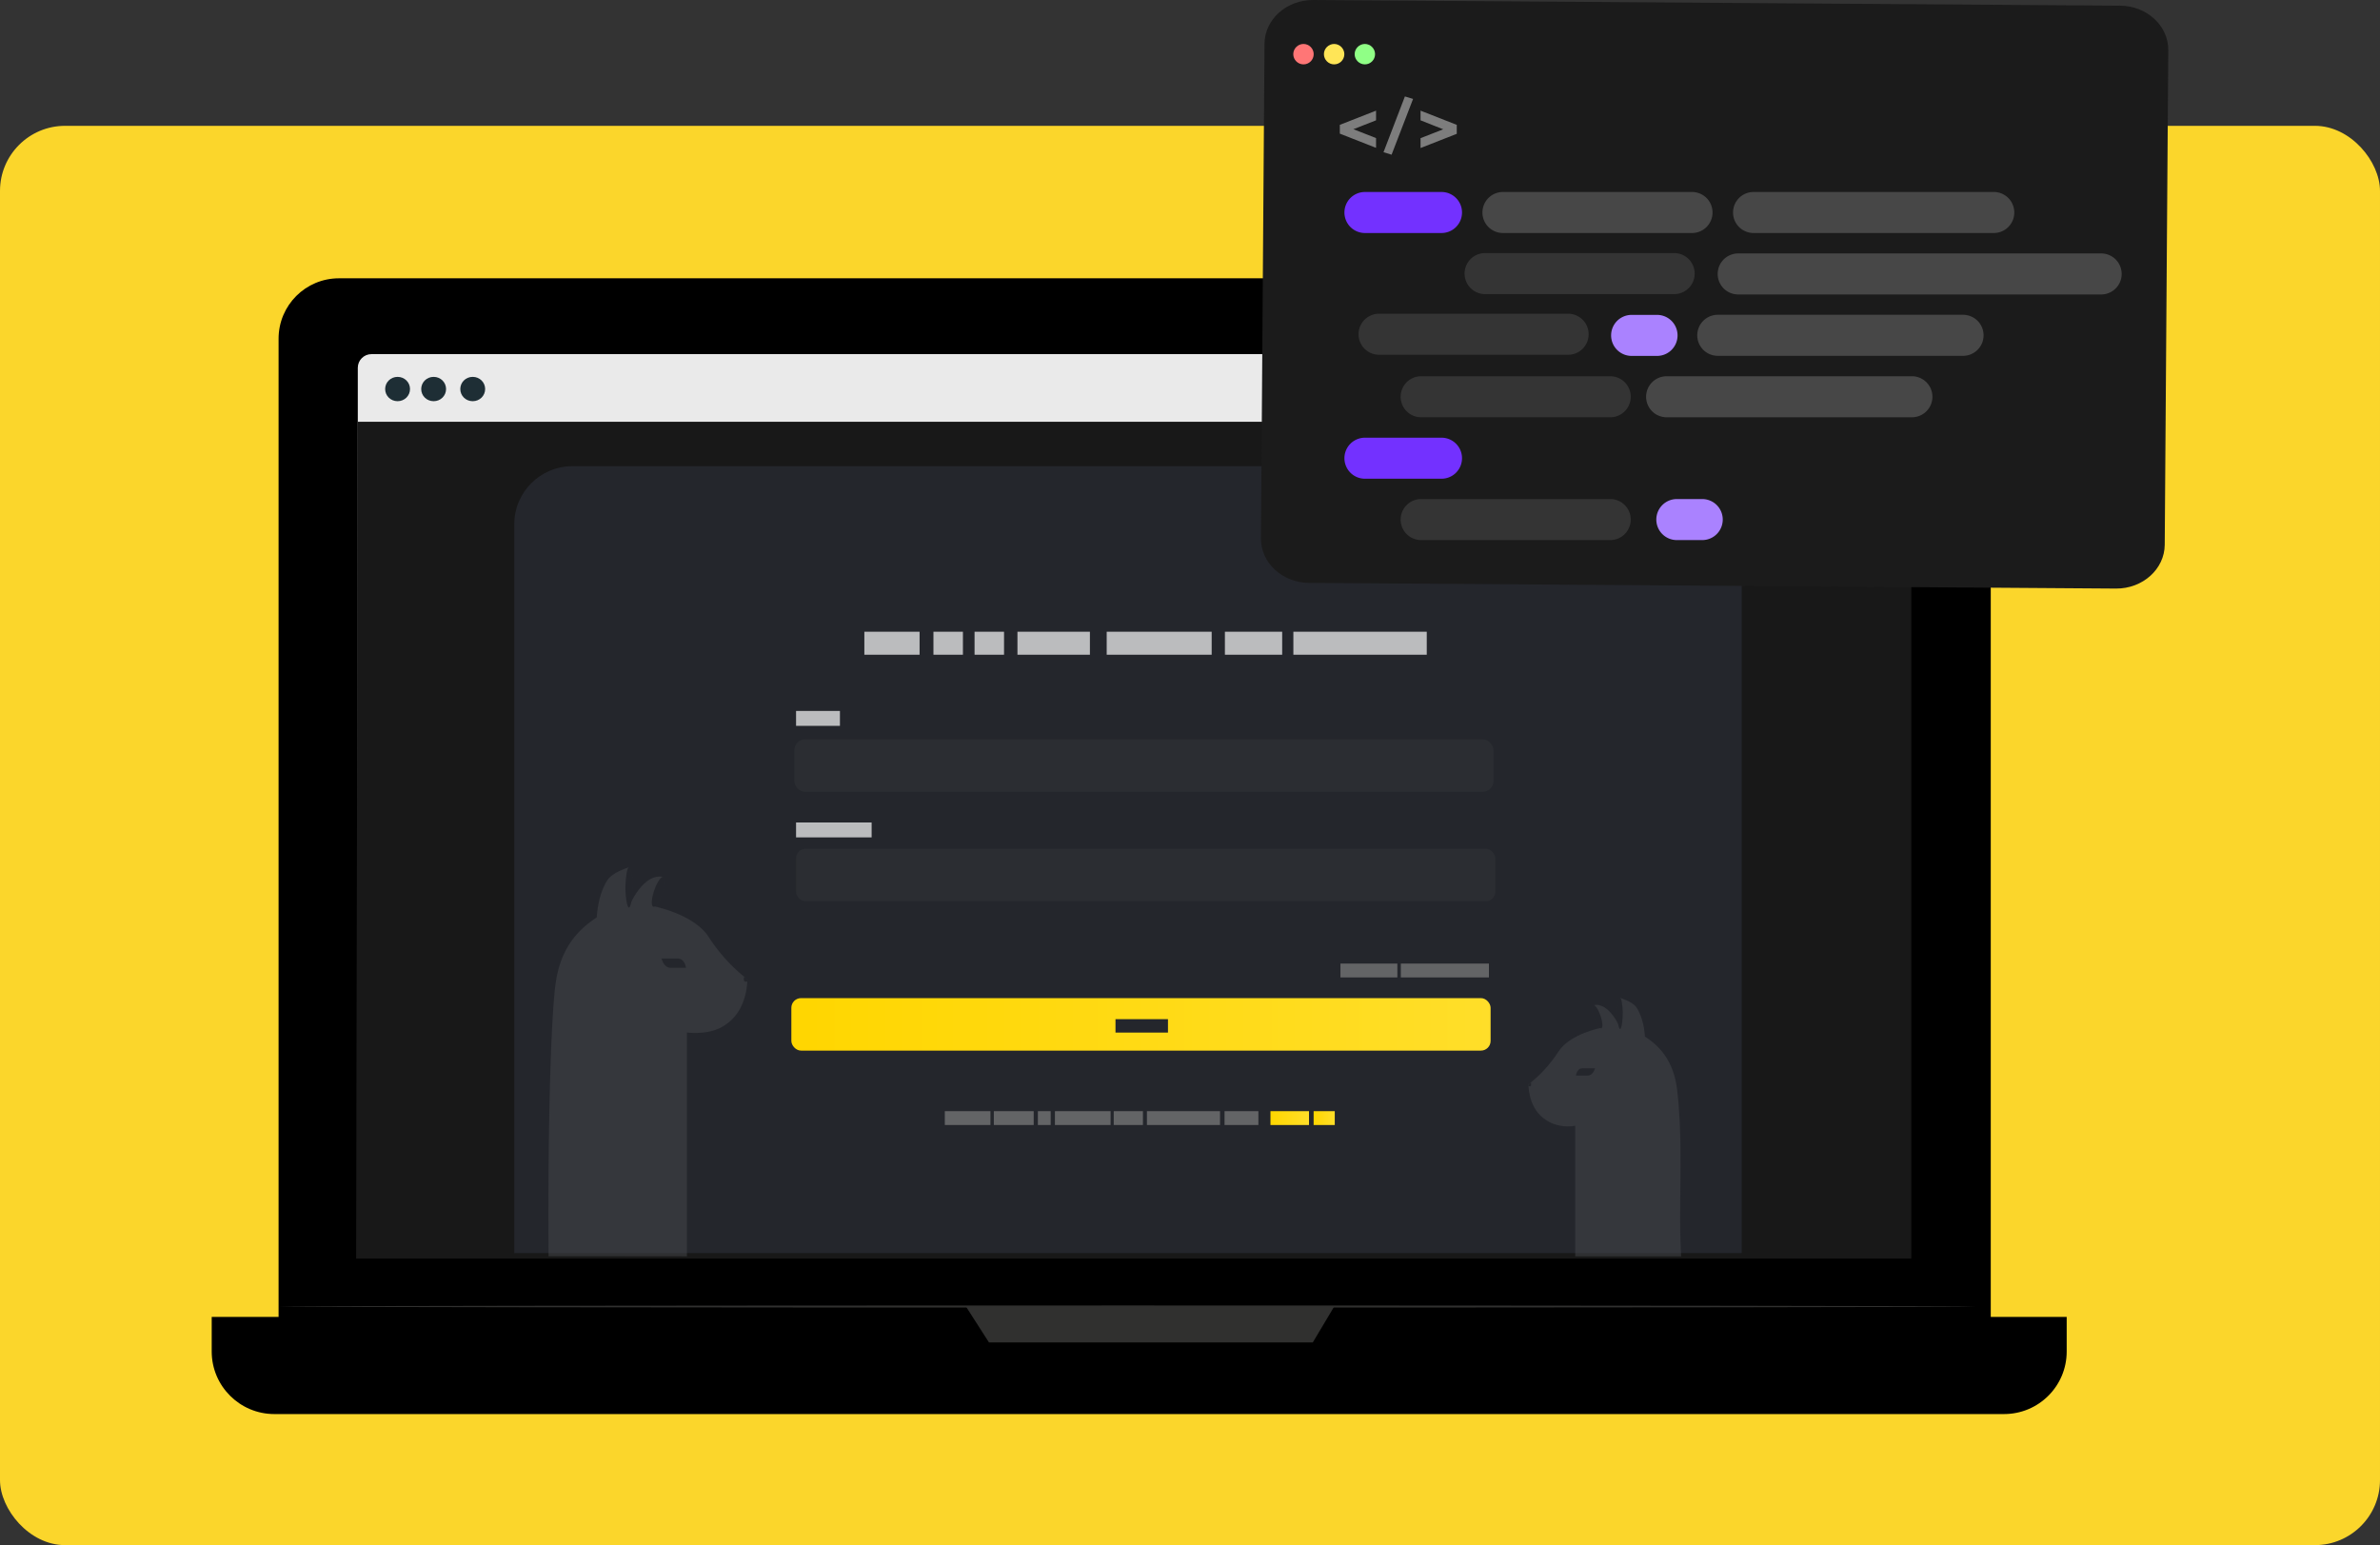 <svg id="Layer_2" xmlns="http://www.w3.org/2000/svg" xmlns:xlink="http://www.w3.org/1999/xlink" viewBox="0 0 268 174"><rect x="0" y="0" width="268" height="174" fill="#333333" stroke="none"/><defs><linearGradient id="linear-gradient" x1="143.06" y1="125.91" x2="147.4" y2="125.91" gradientUnits="userSpaceOnUse"><stop offset="0" stop-color="#ffd600"/><stop offset="1" stop-color="#ffde29"/></linearGradient><linearGradient id="linear-gradient-2" x1="147.92" x2="150.3" xlink:href="#linear-gradient"/><linearGradient id="linear-gradient-3" x1="89.11" y1="115.36" x2="167.85" y2="115.36" xlink:href="#linear-gradient"/><mask id="mask" x="160.18" y="105.78" width="43.42" height="43.42" maskUnits="userSpaceOnUse"><g id="mask-2"><circle id="path-1" class="cls-8" cx="181.89" cy="127.49" r="21.71"/></g></mask><mask id="mask-1" x="43.46" y="89.17" width="56.09" height="56.09" maskUnits="userSpaceOnUse"><g id="mask-2-2"><circle id="path-1-2" class="cls-8" cx="71.51" cy="117.22" r="28.05"/></g></mask><clipPath id="clippath"><path fill="none" d="M23.83 31.34h208.89v127.91H23.83z"/></clipPath><style>.cls-8,.cls-9{fill:#fff}.cls-14{fill:#30302f}.cls-15{fill:#aa82ff}.cls-16,.cls-17{fill:#24262c}.cls-18{fill:#1e2e35}.cls-19{fill:#45474b}.cls-22{fill:#474747}.cls-23{fill:#7331ff}.cls-24{fill:#343434}.cls-27{opacity:.5}.cls-17{fill-rule:evenodd}.cls-29{fill:gray}.cls-29,.cls-9{opacity:.69}.cls-30{fill:#2d2f33;opacity:.86}</style></defs><g id="Layer_1-2"><rect y="14.17" width="268" height="159.83" rx="7.33" ry="7.33" fill="#fbd62b"/><g clip-path="url(#clippath)"><path d="M217.38 31.34H38.17c-3.76 0-6.8 3.04-6.8 6.8v111.45c0 3.75 3.05 6.8 6.8 6.8h179.2c3.76 0 6.8-3.04 6.8-6.8V38.13c0-3.75-3.05-6.8-6.8-6.8z"/><path d="M23.83 148.3h208.89v3.9c0 3.89-3.16 7.04-7.05 7.04H30.89c-3.89 0-7.05-3.16-7.05-7.04v-3.9zM218.46 36.3H36.54v105.6h181.92V36.3z"/><path class="cls-14" d="M108.77 147.13l2.59 4.04h36.47l2.41-4.04h-41.47z"/><path class="cls-14" d="M222.52 147.13c0 .07-42.79.12-95.57.12s-95.58-.06-95.58-.12 42.78-.12 95.58-.12 95.57.06 95.57.12z"/><path d="M41.82 39.88h171.74c.84 0 1.53.68 1.53 1.53v98.63c0 .84-.69 1.53-1.53 1.53H41.82c-.84 0-1.53-.68-1.53-1.53V41.41c0-.84.69-1.53 1.53-1.53z" fill="#eaeaea"/><path d="M215.22 141.73H40.1l.19-94.23h174.93v94.23z" fill="#181818"/><path class="cls-18" d="M46.17 43.81c0 .76-.62 1.37-1.4 1.37s-1.4-.61-1.4-1.37.62-1.37 1.4-1.37 1.4.61 1.4 1.37zM54.63 43.81c0 .76-.62 1.37-1.4 1.37s-1.4-.61-1.4-1.37.62-1.37 1.4-1.37 1.4.61 1.4 1.37zM50.23 43.81c0 .76-.62 1.37-1.4 1.37s-1.4-.61-1.4-1.37.62-1.37 1.4-1.37 1.4.61 1.4 1.37z"/><path d="M146.79 52.17v1.4" stroke="#262133" stroke-miterlimit="10" stroke-width=".55" fill="none"/><g id="Icon_2"><path class="cls-16" d="M196.13 59.04v82.07H57.91V59.04c0-3.61 2.93-6.54 6.54-6.54h125.14c3.61 0 6.54 2.93 6.54 6.54z"/><g id="Logos" class="cls-27"><g id="Horizontal-Lock-up"><g id="Logo"><g id="Group-2"><g id="Combined-Shape-Copy-6"><g mask="url(#mask)" id="Combined-Shape"><path class="cls-19" d="M182.41 112.36c.98.33 1.61.7 1.88 1.11.1.15.19.31.27.48.61 1.25.67 2.78.67 2.78 1.52.99 3.2 2.6 3.61 5.9.6 4.89.34 9.99.35 14.47 0 1.9.06 3.44.11 4.38h-11.92v-14.71c-.25.05-2.09.38-3.66-.91-1.68-1.37-1.6-3.75-1.6-3.75 1.33-1.04 2.45-2.27 3.37-3.69 1.29-2 4.78-2.67 4.78-2.67l-.83-2.55c1.77-.4 2.99 2.55 2.99 2.55v-3.41z"/></g><path id="Oval" class="cls-17" d="M182.43 112.36c.16 0 .29.93.3 1.62.02.89-.14 1.9-.3 1.9-.15 0-.31-.86-.33-1.55-.03-.95.17-1.97.33-1.96z"/><path id="Oval-2" class="cls-17" d="M172.17 122.32c.08 0 .24.05.24-.18s.01-.21-.07-.22c-.18.13-.24.12-.24.22s-.02.18.06.18z"/><path id="Oval-3" class="cls-17" d="M179.41 113.19c-.2.07-.16.71.09 1.43s.61 1.25.81 1.18c.2-.07.16-.71-.09-1.43s-.61-1.25-.81-1.18z"/><path id="Path" class="cls-16" d="M177.46 121.12h1.32c.63 0 .82-.82.82-.82h-1.41c-.64 0-.73.82-.73.82z"/></g></g></g></g></g><g id="Logos-2" class="cls-27"><g id="Horizontal-Lock-up-2"><g id="Logo-2"><g id="Group-2-2"><g id="Combined-Shape-Copy-6-2"><g mask="url(#mask-1)" id="Combined-Shape-2"><path class="cls-19" d="M70.84 97.66c-1.26.42-2.07.9-2.43 1.44-.13.2-.25.4-.35.62-.79 1.61-.86 3.59-.86 3.59-.97.64-2 1.46-2.84 2.65-1.21 1.7-1.62 3.49-1.82 4.97-.47 3.62-.87 15.05-.77 30.54 5.19 0 10.39 0 15.58.01v-25.2c2.69.23 3.96-.54 4.73-1.17 2.17-1.76 2.07-4.84 2.07-4.84a19.145 19.145 0 01-4.35-4.76c-1.67-2.58-6.17-3.45-6.17-3.45l1.07-3.3c-2.29-.51-3.86 3.3-3.86 3.3v-4.4z"/></g><path id="Oval-4" class="cls-17" d="M70.82 97.66c-.21 0-.37 1.21-.39 2.09-.03 1.14.18 2.45.39 2.45.2 0 .4-1.11.43-2.01.04-1.23-.21-2.54-.43-2.54z"/><path id="Oval-5" class="cls-17" d="M84.07 110.54c-.11 0-.31.06-.31-.23s-.02-.27.09-.28c.23.17.31.15.31.28s.03.23-.08.23z"/><path id="Oval-6" class="cls-17" d="M74.72 98.74c.26.09.21.91-.11 1.84s-.79 1.61-1.05 1.52-.21-.91.11-1.84.79-1.61 1.05-1.52z"/><path id="Path-2" class="cls-16" d="M77.24 108.99h-1.7c-.82 0-1.05-1.05-1.05-1.05h1.82c.82 0 .94 1.05.94 1.05z"/></g></g></g></g></g><path class="cls-9" d="M97.33 71.14h6.22v2.59h-6.22zM89.64 80.06h4.94v1.68h-4.94zM89.64 92.62h8.51v1.68h-8.51z"/><path class="cls-29" d="M150.94 108.51h6.41v1.56h-6.41zM157.74 108.51h9.92v1.56h-9.92zM106.39 125.13h5.14v1.56h-5.14zM111.91 125.13h4.49v1.56h-4.49zM116.87 125.13h1.44v1.56h-1.44zM118.79 125.13h6.27v1.56h-6.27zM125.41 125.13h3.29v1.56h-3.29zM129.15 125.13h8.23v1.56h-8.23zM137.89 125.13h3.81v1.56h-3.81z"/><path fill="url(#linear-gradient)" d="M143.06 125.13h4.34v1.56h-4.34z"/><path fill="url(#linear-gradient-2)" d="M147.92 125.13h2.38v1.56h-2.38z"/><path class="cls-9" d="M105.11 71.14h3.32v2.59h-3.32zM109.74 71.14h3.32v2.59h-3.32zM114.57 71.14h8.16v2.59h-8.16zM124.62 71.14h11.82v2.59h-11.82zM137.93 71.14h6.45v2.59h-6.45zM145.64 71.14h15.02v2.59h-15.02z"/><rect class="cls-30" x="89.44" y="83.26" width="78.74" height="5.91" rx="1.23" ry="1.23"/><rect class="cls-30" x="89.64" y="95.58" width="78.74" height="5.91" rx="1.08" ry="1.08"/><rect x="89.11" y="112.4" width="78.74" height="5.91" rx="1.09" ry="1.09" fill="url(#linear-gradient-3)"/><path class="cls-16" d="M125.61 114.77h5.91v1.51h-5.91z"/></g></g><path d="M238.74.64L147.88 0c-3.01-.02-5.47 2.19-5.49 4.93l-.4 55.7c-.02 2.75 2.41 4.99 5.42 5.01l90.86.64c3.01.02 5.47-2.19 5.49-4.93l.4-55.7c.02-2.75-2.41-4.99-5.42-5.01z" fill="#1b1b1b"/><path class="cls-23" d="M153.69 21.62h8.64a2.308 2.308 0 012.3 2.31 2.308 2.308 0 01-2.3 2.31h-8.64a2.308 2.308 0 01-2.3-2.31 2.308 2.308 0 012.3-2.31z"/><path class="cls-22" d="M169.23 21.62h21.31a2.308 2.308 0 012.3 2.31 2.308 2.308 0 01-2.3 2.31h-21.31a2.308 2.308 0 01-2.3-2.31 2.308 2.308 0 012.3-2.31z"/><path class="cls-24" d="M160.02 42.37h21.31a2.308 2.308 0 012.3 2.31 2.308 2.308 0 01-2.3 2.31h-21.31a2.308 2.308 0 01-2.3-2.31 2.308 2.308 0 012.3-2.31zM167.22 28.5h21.31a2.308 2.308 0 012.3 2.31 2.308 2.308 0 01-2.3 2.31h-21.31a2.308 2.308 0 01-2.3-2.31 2.308 2.308 0 012.3-2.31zM155.28 35.33h21.31a2.308 2.308 0 012.3 2.31 2.308 2.308 0 01-2.3 2.31h-21.31a2.308 2.308 0 01-2.3-2.31 2.308 2.308 0 012.3-2.31zM160.02 56.2h21.31a2.308 2.308 0 012.3 2.31 2.308 2.308 0 01-2.3 2.31h-21.31a2.308 2.308 0 01-2.3-2.31 2.308 2.308 0 012.3-2.31z"/><path class="cls-15" d="M188.81 56.2h2.88a2.308 2.308 0 012.3 2.31 2.308 2.308 0 01-2.3 2.31h-2.88a2.308 2.308 0 01-2.3-2.31 2.308 2.308 0 012.3-2.31zM183.72 35.46h2.88a2.308 2.308 0 012.3 2.31 2.308 2.308 0 01-2.3 2.31h-2.88a2.308 2.308 0 01-2.3-2.31 2.308 2.308 0 012.3-2.31z"/><path class="cls-23" d="M153.69 49.29h8.64a2.308 2.308 0 012.3 2.31 2.308 2.308 0 01-2.3 2.31h-8.64a2.308 2.308 0 01-2.3-2.31 2.308 2.308 0 012.3-2.31z"/><path class="cls-22" d="M197.45 21.62h27.07a2.308 2.308 0 012.3 2.31 2.308 2.308 0 01-2.3 2.31h-27.07a2.308 2.308 0 01-2.3-2.31 2.308 2.308 0 012.3-2.31zM193.42 35.45h27.64a2.308 2.308 0 012.3 2.31 2.308 2.308 0 01-2.3 2.31h-27.64a2.308 2.308 0 01-2.3-2.31 2.308 2.308 0 012.3-2.31zM187.66 42.37h27.64a2.308 2.308 0 012.3 2.31 2.308 2.308 0 01-2.3 2.31h-27.64a2.308 2.308 0 01-2.3-2.31 2.308 2.308 0 012.3-2.31zM195.72 28.54h40.89a2.308 2.308 0 012.3 2.31 2.308 2.308 0 01-2.3 2.31h-40.89a2.308 2.308 0 01-2.3-2.31 2.308 2.308 0 012.3-2.31z"/><path d="M154.95 13.55l-2.55 1 2.55 1v1.1l-4.08-1.6v-.99l4.08-1.6v1.09zm3.25-2.69l.92.28-2.42 6.28-.91-.28 2.41-6.28zm1.76 4.7l2.55-1-2.55-1.01v-1.09l4.08 1.6v1.01l-4.08 1.6v-1.1z" fill="#7d7d7d"/><path d="M146.78 7.25c.64 0 1.15-.52 1.15-1.15s-.52-1.15-1.15-1.15-1.15.52-1.15 1.15.52 1.15 1.15 1.15z" fill="#ff7676"/><path d="M150.23 7.25c.64 0 1.15-.52 1.15-1.15s-.52-1.15-1.15-1.15-1.15.52-1.15 1.15.52 1.15 1.15 1.15z" fill="#ffe557"/><path d="M153.69 7.25c.64 0 1.15-.52 1.15-1.15s-.52-1.15-1.15-1.15-1.15.52-1.15 1.15.52 1.15 1.15 1.15z" fill="#90ff86"/></g></svg>